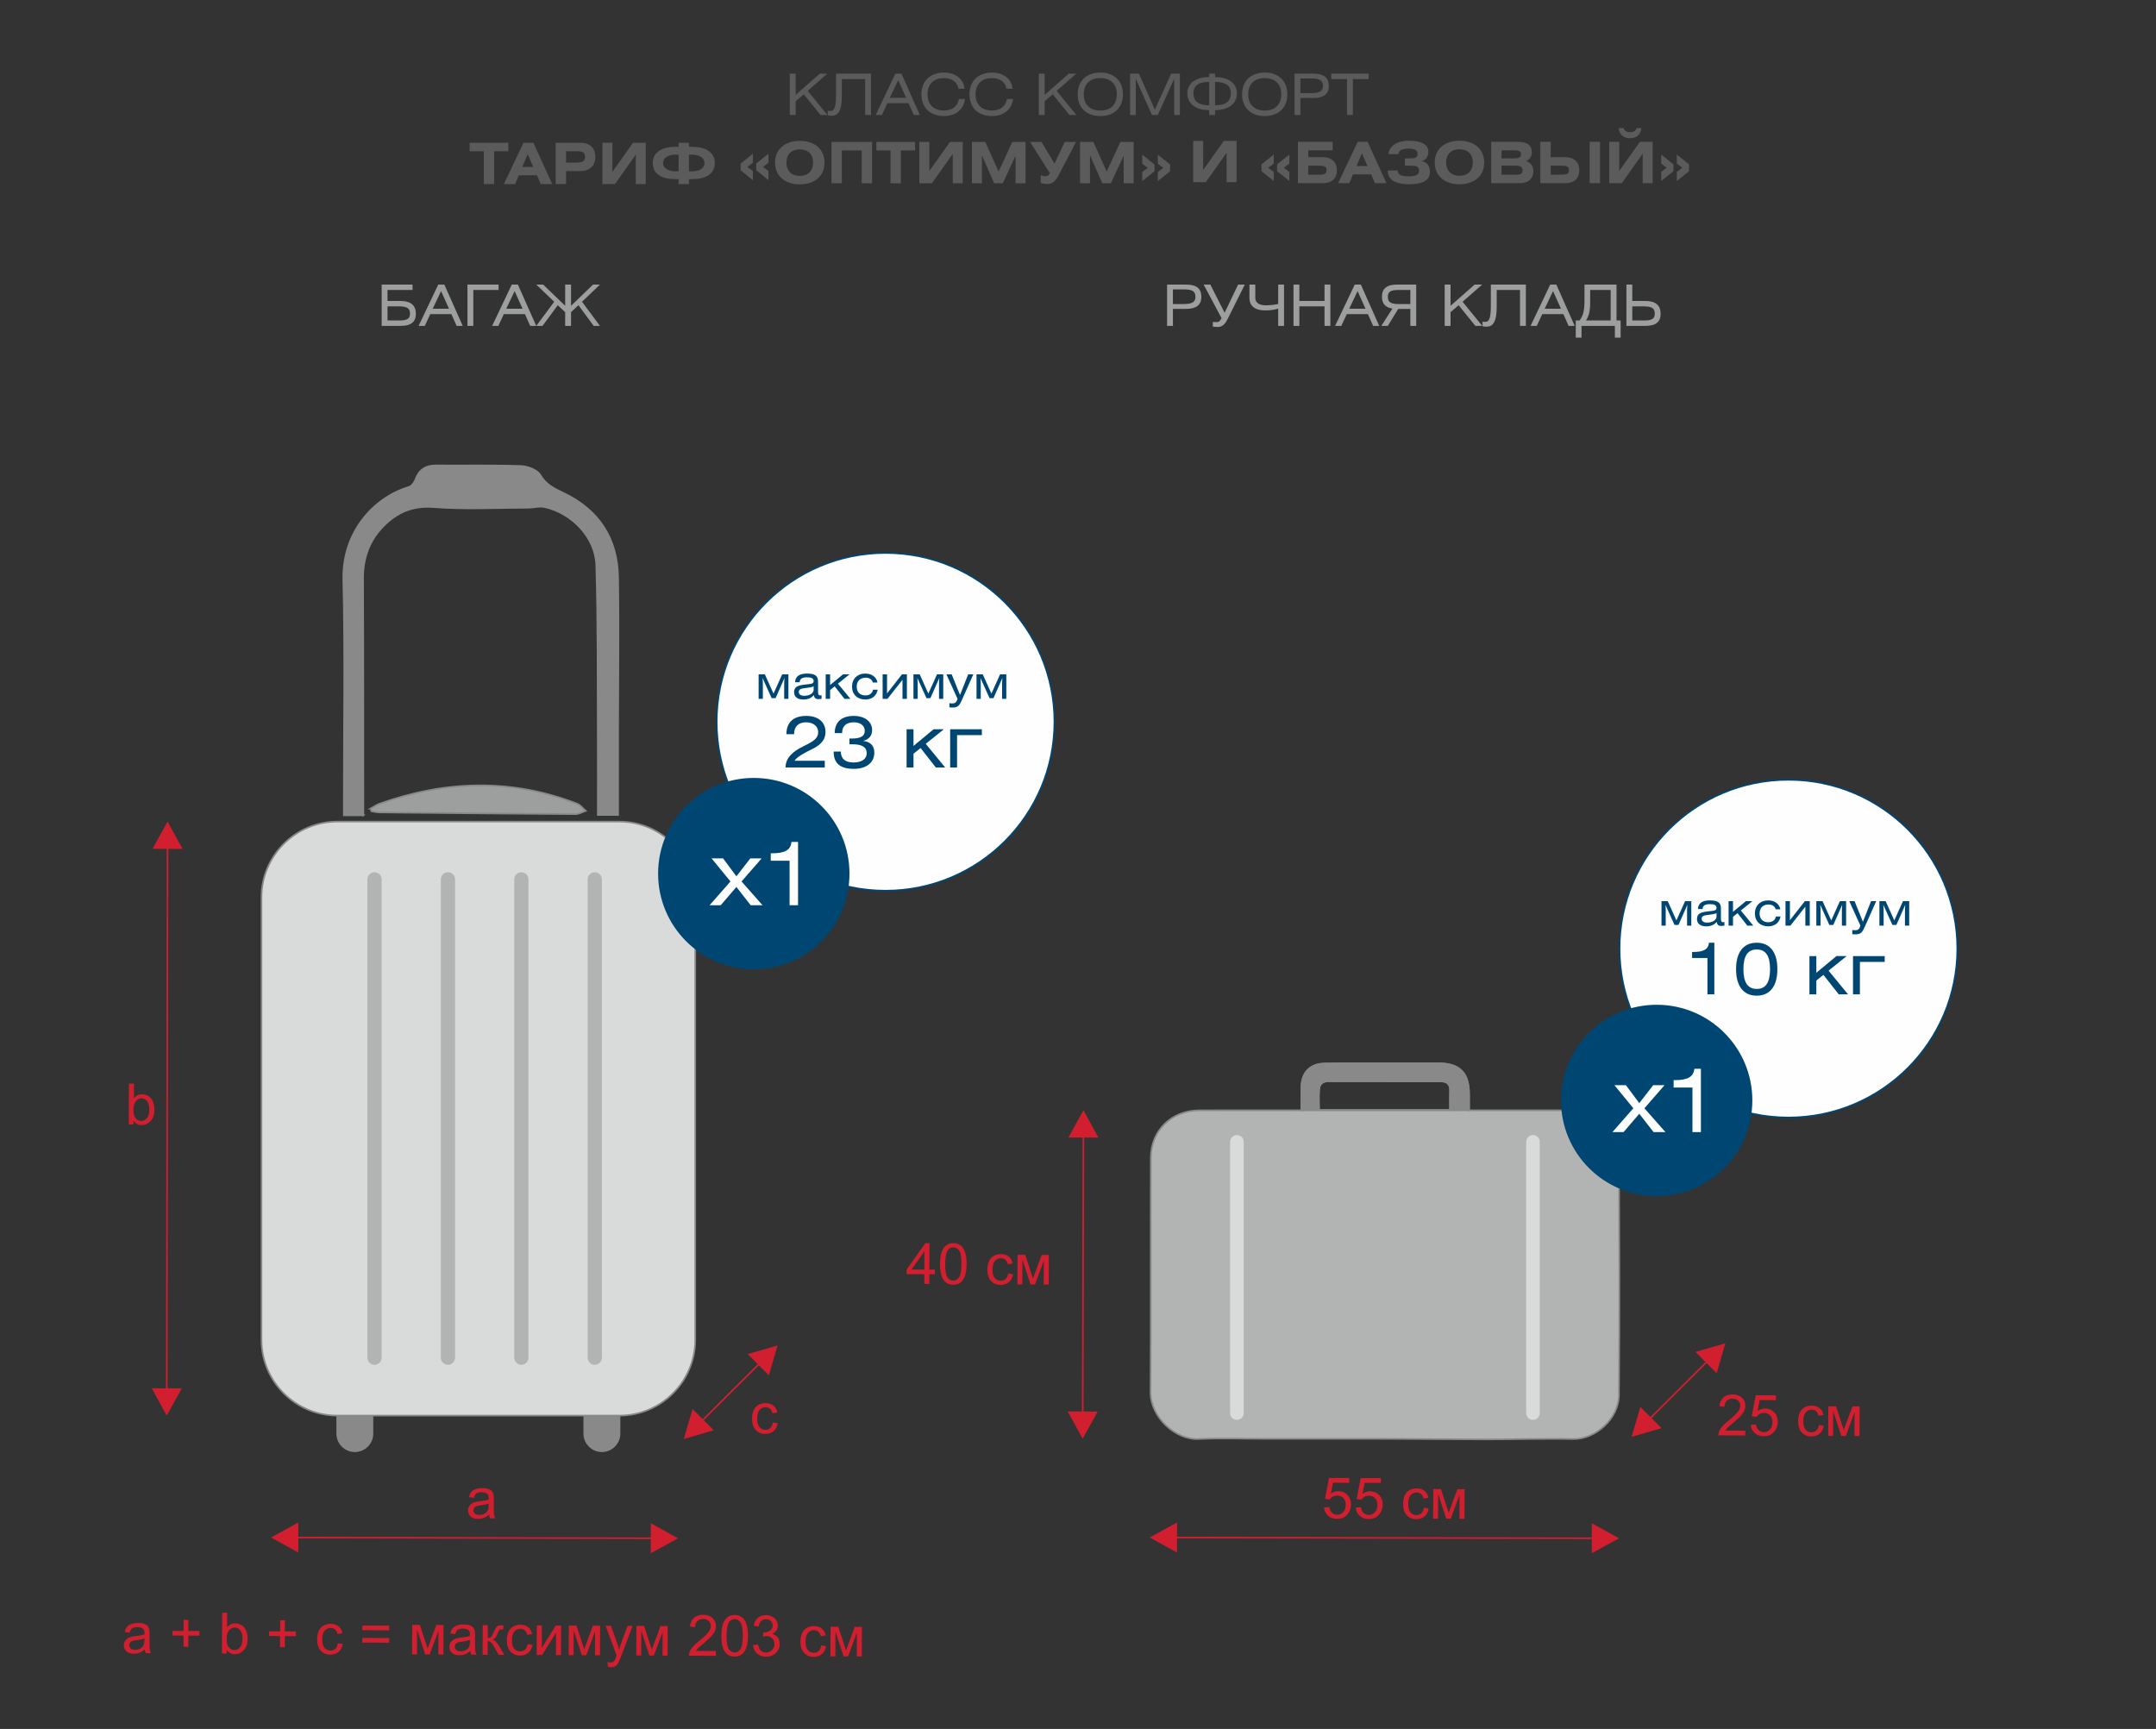 <svg width="505" height="405" viewBox="0 0 505 405" fill="none" xmlns="http://www.w3.org/2000/svg">
<rect x="0" y="0" width="505" height="405" fill="#333333" stroke="none"/>
<g clip-path="url(#clip0_408_638)">
<path d="M304.838 260.085C304.838 258.119 304.811 256.383 304.843 254.65C304.907 251.278 306.816 249.206 310.219 249.137C315.715 249.024 321.216 249.081 326.714 249.073C330.099 249.068 333.482 249.073 336.867 249.078C341.953 249.086 344.113 251.302 344.093 256.484C344.088 257.623 344.093 258.764 344.093 260.085C344.952 260.085 345.716 260.085 346.484 260.085C353.554 260.085 360.623 260.085 367.695 260.085C374.124 260.083 379.2 264.867 379.225 271.249C379.296 289.74 379.362 308.231 379.203 326.72C379.154 332.518 373.52 337.199 368.466 337.089C361.649 336.939 354.825 337.175 348.004 337.172C340.276 337.167 332.549 337.059 324.822 337.037C315.285 337.013 305.746 337.032 296.207 337.032C291.077 337.032 285.934 336.831 280.816 337.086C275.313 337.364 269.461 331.941 269.495 326.114C269.606 307.804 269.488 289.495 269.559 271.185C269.584 264.766 274.439 260.119 280.878 260.095C288.009 260.065 295.139 260.088 302.27 260.088C302.992 260.088 303.714 260.088 304.84 260.088L304.838 260.085ZM339.653 260.016C339.653 258.386 339.613 256.95 339.663 255.519C339.714 253.98 338.965 253.3 337.493 253.3C328.69 253.293 319.888 253.3 311.085 253.271C309.806 253.266 309.089 253.973 308.984 255.051C308.824 256.695 308.942 258.369 308.942 260.016C319.242 260.016 329.296 260.016 339.65 260.016H339.653Z" fill="#B2B3B3" stroke="#898989" stroke-width="0.378" stroke-miterlimit="22.926"/>
<path d="M304.838 260.085C304.838 258.119 304.811 256.383 304.843 254.65C304.907 251.28 306.816 249.206 310.219 249.137C315.715 249.024 321.216 249.081 326.714 249.073C330.099 249.068 333.482 249.073 336.867 249.078C341.953 249.086 344.113 251.302 344.093 256.484C344.088 257.623 344.093 258.764 344.093 260.085H304.838ZM339.653 260.016C339.653 258.386 339.613 256.95 339.663 255.519C339.714 253.98 338.965 253.3 337.493 253.3C328.69 253.293 319.888 253.3 311.085 253.271C309.806 253.266 309.089 253.973 308.984 255.051C308.824 256.695 308.942 258.369 308.942 260.016C319.242 260.016 329.296 260.016 339.653 260.016Z" fill="#898989" stroke="#898989" stroke-width="0.378" stroke-miterlimit="22.926"/>
<path fill-rule="evenodd" clip-rule="evenodd" d="M289.724 265.881C290.601 265.881 291.32 266.597 291.32 267.476V331.003C291.32 331.88 290.603 332.599 289.724 332.599C288.848 332.599 288.129 331.882 288.129 331.003V267.476C288.129 266.6 288.846 265.881 289.724 265.881Z" fill="#D9DADA"/>
<path fill-rule="evenodd" clip-rule="evenodd" d="M359.069 265.881C359.946 265.881 360.665 266.597 360.665 267.476V331.003C360.665 331.88 359.948 332.599 359.069 332.599C358.193 332.599 357.474 331.882 357.474 331.003V267.476C357.474 266.6 358.191 265.881 359.069 265.881Z" fill="#D9DADA"/>
<path d="M275.701 356.645L275.689 363.67L269.309 360.145L275.701 356.643V356.645ZM373.4 360.519L275.139 360.347V359.969L373.4 360.141V360.519ZM372.852 356.814L379.232 360.339L372.84 363.842L372.852 356.817V356.814Z" fill="#D21F2F"/>
<path d="M310.13 353.105L311.358 353.017C311.446 353.616 311.655 354.065 311.984 354.369C312.31 354.671 312.713 354.824 313.186 354.826C313.758 354.828 314.237 354.617 314.627 354.195C315.015 353.771 315.211 353.206 315.214 352.504C315.216 351.834 315.035 351.308 314.667 350.921C314.298 350.533 313.807 350.336 313.196 350.334C312.816 350.331 312.477 350.417 312.173 350.589C311.871 350.761 311.635 350.984 311.461 351.259L310.354 351.095L311.296 346.193L316.029 346.215L316.024 347.334L312.227 347.317L311.706 349.89C312.278 349.49 312.879 349.293 313.508 349.296C314.338 349.301 315.04 349.593 315.607 350.172C316.176 350.754 316.458 351.495 316.454 352.403C316.449 353.267 316.196 354.014 315.69 354.639C315.076 355.41 314.237 355.793 313.181 355.788C312.315 355.783 311.608 355.538 311.063 355.047C310.516 354.558 310.206 353.913 310.133 353.108L310.13 353.105ZM317.546 353.14L318.773 353.051C318.862 353.65 319.07 354.099 319.399 354.404C319.726 354.706 320.128 354.858 320.602 354.86C321.174 354.863 321.653 354.652 322.043 354.23C322.431 353.805 322.627 353.24 322.629 352.538C322.632 351.868 322.45 351.343 322.082 350.953C321.711 350.565 321.223 350.368 320.612 350.366C320.231 350.363 319.893 350.449 319.588 350.621C319.286 350.793 319.051 351.016 318.876 351.291L317.769 351.127L318.712 346.225L323.444 346.247L323.44 347.366L319.642 347.349L319.122 349.922C319.694 349.521 320.295 349.325 320.923 349.328C321.753 349.332 322.455 349.625 323.025 350.204C323.594 350.786 323.876 351.527 323.872 352.435C323.867 353.299 323.614 354.045 323.108 354.671C322.492 355.442 321.655 355.825 320.599 355.82C319.733 355.815 319.026 355.57 318.481 355.079C317.934 354.59 317.624 353.942 317.551 353.14H317.546ZM333.506 353.186L334.653 353.351C334.522 354.139 334.198 354.752 333.68 355.197C333.16 355.641 332.522 355.859 331.768 355.857C330.823 355.852 330.065 355.54 329.495 354.919C328.923 354.298 328.641 353.415 328.646 352.263C328.648 351.517 328.776 350.867 329.026 350.307C329.277 349.75 329.652 349.332 330.16 349.057C330.666 348.78 331.216 348.643 331.81 348.645C332.559 348.648 333.175 348.841 333.649 349.222C334.125 349.605 334.429 350.145 334.559 350.845L333.425 351.011C333.32 350.547 333.128 350.196 332.853 349.961C332.578 349.728 332.247 349.607 331.854 349.605C331.263 349.602 330.782 349.811 330.408 350.231C330.038 350.653 329.851 351.321 329.846 352.236C329.841 353.164 330.016 353.839 330.372 354.261C330.728 354.684 331.191 354.897 331.761 354.9C332.222 354.902 332.608 354.765 332.917 354.482C333.226 354.205 333.425 353.77 333.509 353.186H333.506ZM335.713 348.81L337.517 348.817L339.321 354.365L341.371 348.837L343.048 348.844L343.016 355.764L341.842 355.759L341.867 350.187L339.802 355.749L338.754 355.744L336.854 349.897L336.827 355.734L335.681 355.729L335.713 348.81Z" fill="#D21F2F"/>
<path fill-rule="evenodd" clip-rule="evenodd" d="M418.905 182.659C440.751 182.659 458.462 200.37 458.462 222.217C458.462 244.063 440.751 261.774 418.905 261.774C397.058 261.774 379.347 244.063 379.347 222.217C379.347 200.37 397.058 182.659 418.905 182.659Z" fill="#FEFEFE" stroke="#004673" stroke-width="0.378" stroke-miterlimit="22.926"/>
<path fill-rule="evenodd" clip-rule="evenodd" d="M388.039 235.361C400.418 235.361 410.451 245.396 410.451 257.773C410.451 270.152 400.416 280.184 388.039 280.184C375.66 280.184 365.628 270.149 365.628 257.773C365.628 245.394 375.663 235.361 388.039 235.361Z" fill="#004673"/>
<path d="M378.147 254.199L382.578 259.609L377.678 265.183H380.292L383.967 260.895L387.315 265.183H390.092L385.17 259.609L389.885 254.199H387.232L383.965 258.404L380.84 254.199H378.145H378.147ZM396.869 250.36C396.685 252.26 395.276 253.013 392.357 253.013H392.011V254.749H396.422V265.181H398.403V250.357H396.871L396.869 250.36Z" fill="#FEFEFE"/>
<path d="M389.174 211.092V216.831H390.165V213.034L390.092 211.946L392.225 216.672H393.143L395.234 211.946L395.161 213.034V216.831H396.152V211.092H394.692L392.664 215.604L390.637 211.092H389.176H389.174ZM402.058 213.885V214.74C402.058 215.466 401.172 216.117 399.849 216.117C399.039 216.117 398.58 215.753 398.58 215.211C398.58 214.507 399.198 214.411 400.318 214.283C401.182 214.187 401.759 214.07 402.056 213.888L402.058 213.885ZM402.09 215.945C402.196 216.564 402.495 216.895 403.092 216.895C403.283 216.895 403.583 216.873 403.914 216.821V215.989C403.786 216.011 403.691 216.021 403.605 216.021C403.2 216.021 403.094 215.734 403.094 215.135V212.81C403.094 211.414 402.38 210.913 400.47 210.913C398.71 210.913 397.782 211.585 397.706 212.94H398.784C398.838 212.118 399.38 211.789 400.544 211.789C401.58 211.789 402.058 212.057 402.058 212.675C402.058 213.37 401.398 213.336 400.129 213.476C398.496 213.657 397.483 213.935 397.483 215.267C397.483 216.335 398.241 216.996 399.68 216.996C400.735 216.996 401.567 216.613 402.09 215.95V215.945ZM405.919 211.092H404.884V216.831H405.919V214.762L406.987 213.908L409.28 216.831H410.677L407.753 213.279L410.473 211.092H408.936L405.917 213.598V211.092H405.919ZM417.012 213.002C416.767 211.723 415.679 210.91 414.165 210.91C412.309 210.91 411.05 212.148 411.05 213.971C411.05 215.795 412.319 216.991 414.143 216.991C415.711 216.991 416.808 216.136 417.054 214.686H415.966C415.827 215.528 415.134 216.031 414.184 216.031C412.979 216.031 412.147 215.275 412.147 213.984C412.147 212.683 412.947 211.873 414.258 211.873C415.1 211.873 415.731 212.3 415.932 213.004H417.01L417.012 213.002ZM419.253 211.092H418.217V216.831H419.359L422.869 212.373V216.831H423.902V211.092H422.751L419.253 215.562V211.092ZM425.439 211.092V216.831H426.431V213.034L426.357 211.946L428.49 216.672H429.408L431.5 211.946L431.426 213.034V216.831H432.418V211.092H430.957L428.93 215.604L426.902 211.092H425.442H425.439ZM433.162 211.092L435.763 216.831C435.528 217.641 435.219 217.909 434.472 217.909C434.323 217.909 434.131 217.887 433.864 217.845V218.827C434.183 218.859 434.418 218.868 434.578 218.868C435.997 218.868 436.23 218.346 436.925 216.789L439.463 211.095H438.257L436.348 215.925L434.396 211.095H433.159L433.162 211.092ZM440.211 211.092V216.831H441.203V213.034L441.129 211.946L443.263 216.672H444.181L446.272 211.946L446.198 213.034V216.831H447.19V211.092H445.73L443.702 215.604L441.674 211.092H440.214H440.211ZM400.298 220.83C400.148 222.379 399 222.995 396.619 222.995H396.336V224.409H399.932V232.917H401.548V220.83H400.298ZM411.469 220.83C408.389 220.83 406.641 223.027 406.641 227.023C406.641 231.019 408.389 233.233 411.469 233.233C414.55 233.233 416.315 231.036 416.315 227.023C416.315 223.01 414.55 220.83 411.469 220.83ZM411.487 222.411C413.6 222.411 414.599 223.908 414.599 227.023C414.599 230.135 413.6 231.652 411.487 231.652C409.388 231.652 408.357 230.138 408.357 227.023C408.357 223.91 409.39 222.411 411.487 222.411ZM425.439 223.96H423.824V232.917H425.439V229.686L427.103 228.353L430.682 232.914H432.865L428.304 227.369L432.55 223.957H430.152L425.439 227.87V223.957V223.96ZM434.031 223.96V232.917H435.646V225.324H441.456V223.96H434.031Z" fill="#004673"/>
<path fill-rule="evenodd" clip-rule="evenodd" d="M207.424 129.528C229.27 129.528 246.981 147.238 246.981 169.085C246.981 190.932 229.27 208.642 207.424 208.642C185.577 208.642 167.866 190.932 167.866 169.085C167.866 147.238 185.577 129.528 207.424 129.528Z" fill="#FEFEFE" stroke="#004673" stroke-width="0.378" stroke-miterlimit="22.926"/>
<path fill-rule="evenodd" clip-rule="evenodd" d="M83.111 340.135H83.114C85.487 340.135 87.431 338.193 87.431 335.817V327.366C87.431 324.989 85.49 323.048 83.114 323.048H83.111C80.737 323.048 78.793 324.989 78.793 327.366V335.817C78.793 338.193 80.735 340.135 83.111 340.135Z" fill="#898989"/>
<path fill-rule="evenodd" clip-rule="evenodd" d="M140.98 340.135H140.983C143.356 340.135 145.301 338.193 145.301 335.817V327.366C145.301 324.989 143.359 323.048 140.983 323.048H140.98C138.607 323.048 136.662 324.989 136.662 327.366V335.817C136.662 338.193 138.604 340.135 140.98 340.135Z" fill="#898989"/>
<path fill-rule="evenodd" clip-rule="evenodd" d="M78.997 192.456H145.097C154.859 192.456 162.847 200.444 162.847 210.206V313.843C162.847 323.605 154.859 331.593 145.097 331.593H78.997C69.235 331.593 61.247 323.605 61.247 313.843V210.206C61.247 200.444 69.235 192.456 78.997 192.456Z" fill="#D9DADA" stroke="#898989" stroke-width="0.378" stroke-miterlimit="22.926"/>
<path d="M85.117 190.981C83.457 190.981 82.195 190.981 80.536 190.981C80.536 189.94 80.536 189.037 80.536 188.131C80.534 170.661 80.818 153.186 80.421 135.726C80.173 124.861 87.279 116.641 95.775 114.071C96.401 113.882 97.044 113.062 97.284 112.394C98.121 110.055 99.668 109.007 102.145 109.029C108.77 109.085 115.4 108.93 122.018 109.164C123.599 109.22 125.837 110.062 126.542 111.265C127.88 113.545 129.829 114.458 131.957 115.47C140.268 119.414 144.625 126.106 144.773 135.223C144.967 147.263 144.787 159.31 144.775 171.353C144.768 177.794 144.775 184.238 144.775 190.9C143.167 190.9 141.773 190.9 140.028 190.9C140.028 185.055 140.052 179.228 140.023 173.403C139.952 159.733 140.074 146.053 139.667 132.392C139.473 125.873 133.933 120.156 127.509 118.764C126.331 118.509 125.017 118.926 123.766 118.928C116.367 118.943 108.932 119.356 101.578 118.781C96.231 118.364 92.382 120.34 89.142 123.978C86.26 127.215 85.011 131.167 85.033 135.596C85.121 153.235 85.097 170.874 85.114 188.516C85.114 189.275 85.114 190.036 85.114 190.983L85.117 190.981Z" fill="#898989" stroke="#898989" stroke-width="0.378" stroke-miterlimit="22.926"/>
<path d="M86.835 189.388C87.522 189.01 88.173 188.526 88.902 188.266C104.344 182.775 119.801 182.296 135.231 188.285C135.987 188.58 136.547 189.38 137.2 189.945C136.392 190.212 135.582 190.716 134.775 190.711C119.46 190.613 104.145 190.46 88.831 190.301C88.214 190.293 87.598 190.122 86.982 190.026C86.933 189.812 86.886 189.599 86.837 189.388H86.835Z" fill="#9D9E9E" stroke="#898989" stroke-width="0.378" stroke-miterlimit="22.926"/>
<path fill-rule="evenodd" clip-rule="evenodd" d="M87.728 204.317C88.644 204.317 89.393 205.066 89.393 205.981V318.035C89.393 318.951 88.644 319.7 87.728 319.7C86.813 319.7 86.064 318.951 86.064 318.035V205.981C86.064 205.066 86.813 204.317 87.728 204.317Z" fill="#B2B3B3"/>
<path fill-rule="evenodd" clip-rule="evenodd" d="M104.923 204.317C105.839 204.317 106.588 205.066 106.588 205.981V318.035C106.588 318.951 105.839 319.7 104.923 319.7C104.008 319.7 103.259 318.951 103.259 318.035V205.981C103.259 205.066 104.008 204.317 104.923 204.317Z" fill="#B2B3B3"/>
<path fill-rule="evenodd" clip-rule="evenodd" d="M122.119 204.317C123.034 204.317 123.783 205.066 123.783 205.981V318.035C123.783 318.951 123.034 319.7 122.119 319.7C121.203 319.7 120.454 318.951 120.454 318.035V205.981C120.454 205.066 121.203 204.317 122.119 204.317Z" fill="#B2B3B3"/>
<path fill-rule="evenodd" clip-rule="evenodd" d="M139.314 204.317C140.229 204.317 140.978 205.066 140.978 205.981V318.035C140.978 318.951 140.229 319.7 139.314 319.7C138.398 319.7 137.649 318.951 137.649 318.035V205.981C137.649 205.066 138.398 204.317 139.314 204.317Z" fill="#B2B3B3"/>
<path fill-rule="evenodd" clip-rule="evenodd" d="M176.561 182.227C188.94 182.227 198.972 192.262 198.972 204.639C198.972 217.018 188.938 227.05 176.561 227.05C164.182 227.05 154.15 217.015 154.15 204.639C154.15 192.26 164.184 182.227 176.561 182.227Z" fill="#004673"/>
<path d="M166.669 201.067L171.099 206.477L166.2 212.052H168.814L172.489 207.763L175.837 212.052H178.613L173.691 206.477L178.407 201.067H175.753L172.486 205.272L169.361 201.067H166.666H166.669ZM185.39 197.228C185.206 199.128 183.797 199.881 180.879 199.881H180.533V201.617H184.944V212.049H186.925V197.225H185.393L185.39 197.228Z" fill="#FEFEFE"/>
<path d="M177.693 157.96V163.699H178.684V159.902L178.611 158.815L180.744 163.54H181.662L183.753 158.815L183.68 159.902V163.699H184.671V157.96H183.211L181.183 162.472L179.156 157.96H177.695H177.693ZM190.577 160.754V161.608C190.577 162.335 189.691 162.985 188.368 162.985C187.558 162.985 187.099 162.622 187.099 162.079C187.099 161.375 187.718 161.279 188.837 161.151C189.701 161.056 190.278 160.938 190.575 160.756L190.577 160.754ZM190.609 162.813C190.715 163.432 191.014 163.763 191.611 163.763C191.802 163.763 192.102 163.741 192.433 163.69V162.857C192.305 162.88 192.21 162.889 192.124 162.889C191.719 162.889 191.613 162.602 191.613 162.003V159.679C191.613 158.282 190.899 157.781 188.989 157.781C187.229 157.781 186.301 158.454 186.225 159.809H187.303C187.357 158.986 187.899 158.657 189.063 158.657C190.099 158.657 190.577 158.925 190.577 159.544C190.577 160.238 189.917 160.204 188.648 160.344C187.016 160.525 186.002 160.803 186.002 162.136C186.002 163.204 186.76 163.864 188.199 163.864C189.254 163.864 190.086 163.481 190.609 162.818V162.813ZM194.438 157.96H193.403V163.699H194.438V161.63L195.506 160.776L197.799 163.699H199.196L196.272 160.147L198.992 157.96H197.455L194.436 160.467V157.96H194.438ZM205.531 159.87C205.286 158.591 204.198 157.779 202.684 157.779C200.828 157.779 199.569 159.016 199.569 160.84C199.569 162.664 200.838 163.859 202.662 163.859C204.23 163.859 205.327 163.005 205.573 161.554H204.486C204.346 162.396 203.653 162.899 202.703 162.899C201.498 162.899 200.666 162.143 200.666 160.852C200.666 159.551 201.466 158.741 202.777 158.741C203.619 158.741 204.25 159.168 204.451 159.873H205.529L205.531 159.87ZM207.772 157.96H206.736V163.699H207.878L211.388 159.242V163.699H212.422V157.96H211.27L207.772 162.43V157.96ZM213.958 157.96V163.699H214.95V159.902L214.876 158.815L217.009 163.54H217.927L220.019 158.815L219.945 159.902V163.699H220.937V157.96H219.476L217.449 162.472L215.421 157.96H213.961H213.958ZM221.681 157.96L224.283 163.699C224.047 164.509 223.738 164.777 222.991 164.777C222.842 164.777 222.65 164.755 222.383 164.713V165.695C222.702 165.727 222.937 165.737 223.097 165.737C224.516 165.737 224.749 165.214 225.444 163.658L227.982 157.963H226.777L224.867 162.794L222.915 157.963H221.678L221.681 157.96ZM228.73 157.96V163.699H229.722V159.902L229.648 158.815L231.782 163.54H232.7L234.791 158.815L234.717 159.902V163.699H235.709V157.96H234.249L232.221 162.472L230.193 157.96H228.733H228.73ZM185.997 171.977C185.997 170.163 187.045 169.195 188.827 169.195C190.509 169.195 191.64 170.16 191.64 171.476C191.64 172.958 190.609 173.624 188.194 174.804C185.945 175.904 183.999 177.37 183.999 179.782H193.189V178.202H186.112C186.429 177.453 188.675 176.204 189.892 175.639C191.741 174.772 193.356 173.675 193.356 171.461C193.356 169.198 191.709 167.698 188.844 167.698C185.864 167.698 184.2 169.195 184.2 171.977H185.997ZM195.271 176.039V176.123C195.271 178.803 196.82 180.102 199.981 180.102C203.045 180.102 204.792 178.553 204.792 176.289C204.792 174.691 203.877 173.727 202.161 173.56C203.577 173.194 204.274 172.31 204.274 170.997C204.274 169.117 202.659 167.701 199.979 167.701C197.131 167.701 195.516 169.132 195.516 171.729H197.247C197.247 170.013 198.263 169.198 200.011 169.198C201.609 169.198 202.559 170.03 202.559 171.213C202.559 172.428 201.56 172.995 199.613 172.995H198.962V174.343H199.679C201.911 174.343 203.008 175.008 203.008 176.442C203.008 177.757 201.891 178.607 199.912 178.607C197.963 178.607 196.95 177.725 196.95 176.044H195.268L195.271 176.039ZM213.968 170.828H212.353V179.785H213.968V176.555L215.632 175.222L219.211 179.782H221.393L216.833 174.237L221.079 170.825H218.681L213.968 174.738V170.825V170.828ZM222.559 170.828V179.785H224.175V172.193H229.985V170.828H222.559Z" fill="#004673"/>
<path d="M69.88 356.647L69.866 363.673L63.486 360.148L69.88 356.647ZM152.986 360.518L69.318 360.349V359.971L152.986 360.14V360.518ZM152.441 356.814L158.821 360.339L152.427 363.84L152.441 356.814Z" fill="#D21F2F"/>
<path d="M114.548 354.787C114.111 355.155 113.689 355.413 113.287 355.565C112.884 355.717 112.452 355.791 111.99 355.788C111.23 355.783 110.648 355.597 110.24 355.224C109.833 354.853 109.632 354.379 109.634 353.802C109.636 353.464 109.715 353.157 109.87 352.877C110.027 352.597 110.23 352.376 110.481 352.209C110.734 352.042 111.014 351.915 111.328 351.829C111.558 351.77 111.907 351.714 112.373 351.657C113.321 351.552 114.021 351.419 114.47 351.264C114.475 351.105 114.477 351.002 114.477 350.96C114.48 350.484 114.369 350.147 114.148 349.951C113.849 349.686 113.404 349.551 112.813 349.549C112.261 349.546 111.851 349.642 111.588 349.836C111.323 350.027 111.126 350.368 110.999 350.862L109.852 350.697C109.958 350.206 110.132 349.809 110.373 349.509C110.613 349.207 110.962 348.979 111.416 348.817C111.868 348.657 112.396 348.576 112.99 348.579C113.581 348.581 114.062 348.653 114.433 348.795C114.801 348.937 115.074 349.112 115.245 349.323C115.417 349.534 115.538 349.801 115.609 350.125C115.646 350.327 115.665 350.685 115.663 351.203L115.655 352.759C115.65 353.847 115.673 354.532 115.719 354.824C115.763 355.116 115.862 355.393 116.001 355.661L114.774 355.656C114.656 355.408 114.583 355.121 114.551 354.789L114.548 354.787ZM114.467 352.187C114.04 352.359 113.399 352.501 112.545 352.619C112.062 352.686 111.718 352.762 111.517 352.848C111.315 352.933 111.163 353.059 111.053 353.223C110.942 353.39 110.886 353.574 110.886 353.778C110.883 354.087 111.001 354.347 111.239 354.556C111.475 354.765 111.821 354.87 112.278 354.873C112.729 354.875 113.132 354.779 113.485 354.583C113.839 354.389 114.099 354.122 114.264 353.783C114.391 353.52 114.455 353.13 114.457 352.617L114.465 352.19L114.467 352.187Z" fill="#D21F2F"/>
<path d="M35.552 325.198L42.577 325.208L39.054 331.59L35.549 325.198H35.552ZM39.43 198.288L39.253 325.758H38.875L39.052 198.288H39.43ZM35.726 198.836L39.248 192.454L42.754 198.846L35.728 198.836H35.726Z" fill="#D21F2F"/>
<path d="M31.251 263.387L30.159 263.382L30.203 253.835L31.376 253.84L31.361 257.247C31.86 256.631 32.493 256.327 33.261 256.329C33.686 256.332 34.091 256.418 34.469 256.59C34.847 256.761 35.159 257.007 35.404 257.316C35.647 257.628 35.839 258.004 35.974 258.44C36.111 258.877 36.178 259.346 36.178 259.845C36.173 261.025 35.876 261.941 35.286 262.584C34.697 263.227 33.993 263.546 33.173 263.544C32.358 263.539 31.72 263.198 31.258 262.518L31.253 263.389L31.251 263.387ZM31.253 259.876C31.248 260.704 31.361 261.3 31.582 261.671C31.948 262.275 32.444 262.579 33.075 262.581C33.588 262.584 34.032 262.363 34.405 261.921C34.781 261.479 34.97 260.817 34.975 259.938C34.98 259.034 34.803 258.369 34.449 257.94C34.093 257.508 33.661 257.292 33.153 257.289C32.64 257.287 32.196 257.508 31.823 257.95C31.447 258.391 31.258 259.034 31.253 259.876Z" fill="#D21F2F"/>
<path d="M162.216 330.066L167.177 335.041L160.174 337.064L162.216 330.066ZM178.134 319.42L164.44 333.078L164.172 332.81L177.867 319.152L178.134 319.42ZM175.127 317.188L182.131 315.166L180.088 322.164L175.127 317.188Z" fill="#D21F2F"/>
<path d="M181.016 333.22L182.163 333.384C182.032 334.172 181.708 334.786 181.191 335.23C180.67 335.675 180.032 335.893 179.278 335.891C178.333 335.886 177.575 335.574 177.005 334.953C176.433 334.332 176.151 333.446 176.156 332.295C176.158 331.548 176.286 330.898 176.536 330.338C176.787 329.781 177.162 329.364 177.67 329.089C178.176 328.811 178.726 328.674 179.32 328.676C180.069 328.679 180.685 328.87 181.159 329.253C181.635 329.636 181.939 330.176 182.069 330.876L180.935 331.043C180.83 330.579 180.638 330.228 180.363 329.992C180.088 329.759 179.757 329.639 179.364 329.636C178.773 329.634 178.292 329.842 177.918 330.262C177.548 330.684 177.361 331.349 177.356 332.265C177.351 333.193 177.526 333.868 177.879 334.29C178.235 334.712 178.699 334.926 179.268 334.928C179.73 334.931 180.115 334.793 180.425 334.511C180.734 334.234 180.933 333.799 181.016 333.215V333.22Z" fill="#D21F2F"/>
<path d="M33.914 386.379C33.477 386.747 33.055 387.005 32.653 387.157C32.25 387.309 31.818 387.383 31.357 387.38C30.596 387.375 30.014 387.189 29.606 386.816C29.199 386.445 28.998 385.971 29 385.394C29.003 385.056 29.081 384.749 29.236 384.469C29.393 384.189 29.596 383.968 29.847 383.801C30.1 383.634 30.38 383.507 30.694 383.421C30.924 383.362 31.273 383.305 31.739 383.249C32.687 383.143 33.386 383.011 33.836 382.856C33.841 382.697 33.843 382.594 33.843 382.552C33.846 382.076 33.735 381.739 33.514 381.543C33.215 381.278 32.77 381.143 32.179 381.14C31.627 381.138 31.217 381.234 30.954 381.428C30.689 381.619 30.495 381.96 30.365 382.454L29.218 382.289C29.324 381.798 29.498 381.401 29.739 381.101C29.979 380.799 30.328 380.571 30.782 380.409C31.234 380.249 31.762 380.168 32.356 380.171C32.947 380.173 33.428 380.244 33.799 380.387C34.167 380.529 34.44 380.703 34.611 380.915C34.783 381.126 34.904 381.393 34.975 381.717C35.011 381.919 35.029 382.277 35.029 382.795L35.021 384.351C35.017 385.439 35.038 386.123 35.085 386.415C35.129 386.708 35.228 386.985 35.367 387.253L34.14 387.248C34.022 387 33.949 386.713 33.917 386.381L33.914 386.379ZM33.833 383.779C33.406 383.951 32.766 384.093 31.911 384.211C31.428 384.277 31.084 384.354 30.883 384.439C30.681 384.525 30.529 384.651 30.419 384.815C30.308 384.982 30.252 385.166 30.252 385.37C30.252 385.679 30.367 385.939 30.605 386.148C30.841 386.357 31.187 386.462 31.644 386.465C32.095 386.467 32.498 386.371 32.851 386.175C33.202 385.981 33.465 385.713 33.63 385.375C33.757 385.112 33.821 384.722 33.824 384.209L33.831 383.782L33.833 383.779ZM53.081 387.334L51.988 387.329L52.032 377.782L53.206 377.787L53.191 381.194C53.689 380.578 54.323 380.274 55.091 380.276C55.516 380.279 55.921 380.365 56.299 380.536C56.677 380.708 56.988 380.954 57.234 381.263C57.477 381.575 57.668 381.95 57.803 382.387C57.941 382.824 58.007 383.293 58.007 383.791C58.002 384.972 57.705 385.888 57.116 386.531C56.527 387.174 55.822 387.493 55.002 387.491C54.188 387.486 53.549 387.145 53.088 386.465L53.083 387.336L53.081 387.334ZM53.083 383.823C53.078 384.651 53.191 385.247 53.412 385.618C53.778 386.222 54.273 386.526 54.904 386.528C55.417 386.531 55.862 386.31 56.235 385.868C56.61 385.426 56.799 384.763 56.804 383.885C56.809 382.981 56.632 382.316 56.279 381.887C55.923 381.455 55.491 381.239 54.983 381.236C54.47 381.234 54.026 381.455 53.652 381.896C53.277 382.338 53.088 382.981 53.083 383.823ZM65.594 385.846L65.607 383.232L63.007 383.219L63.012 382.127L65.612 382.139L65.624 379.54L66.731 379.545L66.719 382.144L69.318 382.157L69.313 383.249L66.714 383.237L66.701 385.851L65.594 385.846ZM79.142 384.921L80.288 385.085C80.158 385.873 79.834 386.487 79.316 386.931C78.796 387.375 78.158 387.594 77.404 387.591C76.459 387.586 75.7 387.275 75.131 386.654C74.559 386.033 74.277 385.149 74.282 383.998C74.284 383.251 74.412 382.601 74.662 382.041C74.912 381.484 75.288 381.067 75.796 380.792C76.302 380.514 76.852 380.377 77.446 380.379C78.194 380.382 78.811 380.576 79.284 380.956C79.76 381.339 80.065 381.879 80.195 382.579L79.061 382.748C78.953 382.282 78.764 381.933 78.489 381.698C78.214 381.462 77.883 381.344 77.49 381.342C76.898 381.339 76.417 381.548 76.044 381.968C75.673 382.39 75.487 383.055 75.482 383.971C75.477 384.898 75.651 385.574 76.005 385.996C76.361 386.418 76.825 386.631 77.394 386.634C77.856 386.636 78.241 386.499 78.55 386.217C78.86 385.937 79.058 385.505 79.142 384.921ZM91.167 381.896L84.874 381.867L84.879 380.775L91.17 380.804L91.165 381.896H91.167ZM91.155 384.79L84.861 384.761L84.866 383.669L91.158 383.698L91.153 384.79H91.155ZM167.687 386.742L167.682 387.861L161.362 387.832C161.354 387.55 161.401 387.28 161.504 387.017C161.668 386.59 161.931 386.165 162.289 385.753C162.65 385.338 163.163 384.862 163.829 384.319C164.864 383.472 165.571 382.802 165.94 382.306C166.31 381.81 166.497 381.339 166.499 380.895C166.502 380.431 166.337 380.038 166.006 379.717C165.674 379.398 165.24 379.236 164.705 379.233C164.138 379.231 163.684 379.398 163.342 379.734C163.001 380.068 162.827 380.534 162.82 381.131L161.619 381.005C161.705 380.107 162.019 379.425 162.559 378.956C163.102 378.487 163.824 378.254 164.734 378.259C165.65 378.263 166.374 378.519 166.907 379.032C167.439 379.542 167.704 380.176 167.7 380.927C167.697 381.31 167.619 381.685 167.459 382.054C167.302 382.424 167.039 382.812 166.676 383.219C166.31 383.625 165.704 384.184 164.862 384.891C164.155 385.478 163.701 385.878 163.5 386.087C163.298 386.298 163.134 386.506 163.001 386.72L167.687 386.742ZM168.974 383.156C168.978 382.029 169.099 381.118 169.332 380.431C169.568 379.741 169.916 379.211 170.375 378.843C170.832 378.475 171.409 378.293 172.101 378.295C172.611 378.298 173.061 378.401 173.448 378.61C173.834 378.818 174.153 379.118 174.401 379.508C174.649 379.896 174.843 380.37 174.98 380.929C175.123 381.489 175.189 382.243 175.186 383.185C175.181 384.304 175.061 385.21 174.828 385.9C174.597 386.59 174.249 387.12 173.79 387.491C173.333 387.861 172.754 388.045 172.057 388.043C171.139 388.038 170.419 387.709 169.897 387.051C169.271 386.249 168.964 384.95 168.971 383.158L168.974 383.156ZM170.174 383.165C170.167 384.736 170.343 385.782 170.709 386.3C171.072 386.82 171.526 387.078 172.064 387.081C172.602 387.083 173.056 386.825 173.426 386.31C173.795 385.792 173.981 384.751 173.988 383.183C173.996 381.612 173.819 380.566 173.453 380.05C173.09 379.53 172.633 379.272 172.086 379.267C171.549 379.265 171.116 379.491 170.792 379.945C170.387 380.522 170.184 381.597 170.176 383.165H170.174ZM176.379 385.367L177.553 385.213C177.685 385.88 177.911 386.361 178.23 386.656C178.552 386.951 178.947 387.098 179.416 387.1C179.971 387.103 180.442 386.914 180.82 386.533C181.198 386.153 181.389 385.682 181.392 385.117C181.394 384.579 181.22 384.135 180.869 383.782C180.52 383.431 180.074 383.254 179.529 383.251C179.305 383.251 179.03 383.293 178.699 383.379L178.834 382.353C178.913 382.363 178.976 382.368 179.023 382.368C179.526 382.37 179.975 382.24 180.378 381.982C180.781 381.725 180.982 381.324 180.984 380.784C180.987 380.355 180.842 379.999 180.552 379.717C180.263 379.432 179.887 379.292 179.428 379.29C178.971 379.287 178.589 379.429 178.284 379.717C177.977 380.004 177.781 380.436 177.693 381.015L176.519 380.797C176.667 380.011 176.995 379.402 177.506 378.97C178.014 378.538 178.65 378.327 179.403 378.33C179.924 378.332 180.403 378.445 180.839 378.671C181.279 378.894 181.613 379.201 181.841 379.587C182.072 379.974 182.187 380.384 182.185 380.816C182.182 381.226 182.069 381.599 181.848 381.936C181.625 382.272 181.294 382.54 180.862 382.738C181.426 382.868 181.863 383.143 182.172 383.556C182.482 383.966 182.634 384.484 182.631 385.097C182.627 385.929 182.32 386.639 181.711 387.216C181.1 387.793 180.329 388.077 179.401 388.075C178.564 388.07 177.869 387.817 177.317 387.314C176.765 386.811 176.451 386.163 176.377 385.367H176.379ZM42.987 385.743L42.999 383.129L40.4 383.116L40.404 382.024L43.004 382.036L43.016 379.437L44.123 379.442L44.111 382.041L46.711 382.054L46.706 383.146L44.106 383.134L44.094 385.748L42.987 385.743ZM96.548 380.615L98.352 380.622L100.156 386.168L102.206 380.64L103.883 380.647L103.851 387.567L102.677 387.562L102.702 381.99L100.64 387.552L99.592 387.547L97.692 381.7L97.665 387.537L96.519 387.532L96.55 380.613L96.548 380.615ZM110.167 386.73C109.73 387.098 109.308 387.356 108.905 387.508C108.502 387.66 108.07 387.734 107.609 387.731C106.848 387.729 106.266 387.54 105.859 387.167C105.451 386.796 105.25 386.322 105.252 385.745C105.255 385.407 105.333 385.1 105.488 384.82C105.645 384.54 105.849 384.319 106.099 384.152C106.352 383.985 106.632 383.858 106.946 383.772C107.177 383.713 107.525 383.656 107.992 383.6C108.939 383.494 109.639 383.362 110.088 383.207C110.093 383.048 110.095 382.945 110.095 382.903C110.098 382.427 109.987 382.09 109.767 381.894C109.467 381.629 109.023 381.494 108.431 381.491C107.879 381.489 107.469 381.585 107.206 381.776C106.941 381.968 106.747 382.309 106.617 382.802L105.471 382.638C105.576 382.147 105.751 381.749 105.991 381.45C106.232 381.148 106.58 380.919 107.034 380.757C107.486 380.598 108.014 380.517 108.608 380.519C109.199 380.522 109.681 380.593 110.051 380.735C110.419 380.878 110.692 381.052 110.864 381.263C111.036 381.474 111.158 381.742 111.227 382.066C111.264 382.267 111.281 382.625 111.281 383.143L111.274 384.7C111.269 385.787 111.291 386.472 111.338 386.764C111.382 387.056 111.48 387.334 111.62 387.601L110.392 387.596C110.275 387.348 110.201 387.059 110.169 386.727L110.167 386.73ZM110.086 384.13C109.659 384.302 109.018 384.444 108.164 384.562C107.68 384.628 107.336 384.705 107.138 384.79C106.936 384.876 106.784 385.002 106.674 385.166C106.563 385.333 106.507 385.517 106.507 385.721C106.507 386.03 106.622 386.29 106.86 386.499C107.096 386.708 107.442 386.813 107.899 386.816C108.35 386.818 108.753 386.722 109.106 386.526C109.457 386.332 109.72 386.064 109.884 385.726C110.012 385.463 110.076 385.073 110.078 384.56L110.086 384.133V384.13ZM113.078 380.691L114.251 380.696L114.237 383.683C114.61 383.686 114.872 383.615 115.024 383.472C115.174 383.33 115.395 382.915 115.692 382.228C115.925 381.683 116.114 381.322 116.257 381.15C116.402 380.978 116.568 380.861 116.755 380.802C116.944 380.743 117.243 380.713 117.656 380.716H117.892L117.887 381.683L117.56 381.675C117.251 381.673 117.052 381.72 116.966 381.81C116.875 381.906 116.733 382.189 116.544 382.662C116.365 383.114 116.2 383.428 116.051 383.6C115.903 383.772 115.673 383.929 115.363 384.074C115.866 384.211 116.362 384.682 116.848 385.49L118.125 387.64L116.836 387.635L115.577 385.493C115.324 385.058 115.103 384.773 114.914 384.633C114.723 384.496 114.497 384.425 114.232 384.425L114.217 387.626L113.044 387.621L113.075 380.701L113.078 380.691ZM123.574 385.127L124.72 385.291C124.59 386.079 124.266 386.693 123.748 387.137C123.228 387.581 122.59 387.8 121.836 387.797C120.891 387.793 120.133 387.481 119.563 386.86C118.991 386.239 118.709 385.353 118.714 384.201C118.716 383.455 118.844 382.805 119.094 382.245C119.342 381.688 119.72 381.27 120.228 380.996C120.734 380.718 121.284 380.581 121.878 380.583C122.627 380.586 123.243 380.777 123.717 381.16C124.193 381.543 124.497 382.083 124.627 382.783L123.493 382.949C123.388 382.486 123.196 382.135 122.921 381.899C122.646 381.666 122.315 381.545 121.922 381.543C121.331 381.54 120.849 381.749 120.476 382.169C120.106 382.591 119.917 383.256 119.914 384.172C119.909 385.1 120.084 385.775 120.439 386.197C120.795 386.619 121.259 386.833 121.829 386.835C122.29 386.838 122.676 386.7 122.985 386.418C123.294 386.141 123.493 385.706 123.577 385.122L123.574 385.127ZM125.742 380.75L126.915 380.755L126.89 386.033L130.175 380.77L131.434 380.775L131.402 387.694L130.229 387.689L130.253 382.444L126.974 387.672L125.71 387.667L125.742 380.748V380.75ZM133.231 380.784L135.035 380.792L136.839 386.337L138.889 380.809L140.565 380.816L140.534 387.736L139.36 387.731L139.385 382.159L137.323 387.721L136.275 387.716L134.375 381.869L134.348 387.707L133.201 387.702L133.233 380.782L133.231 380.784ZM142.409 390.407L142.281 389.322C142.539 389.391 142.76 389.427 142.951 389.43C143.214 389.43 143.423 389.388 143.58 389.302C143.737 389.216 143.867 389.094 143.968 388.939C144.041 388.821 144.164 388.531 144.331 388.065C144.353 388.001 144.387 387.905 144.437 387.778L141.842 380.824L143.096 380.829L144.522 384.83C144.709 385.335 144.873 385.868 145.021 386.43C145.158 385.905 145.32 385.385 145.509 384.874L147.004 380.846L148.175 380.851L145.526 387.878C145.242 388.635 145.018 389.155 144.859 389.44C144.648 389.823 144.407 390.105 144.137 390.284C143.865 390.463 143.543 390.549 143.17 390.549C142.944 390.549 142.689 390.5 142.414 390.407H142.409ZM149.064 380.858L150.868 380.865L152.672 386.411L154.722 380.883L156.398 380.89L156.366 387.81L155.193 387.805L155.217 382.235L153.153 387.797L152.105 387.793L150.205 381.945L150.178 387.783L149.032 387.778L149.064 380.858ZM192.345 385.443L193.491 385.608C193.361 386.396 193.037 387.01 192.519 387.454C191.998 387.898 191.36 388.117 190.607 388.114C189.662 388.109 188.903 387.797 188.334 387.176C187.762 386.555 187.479 385.672 187.484 384.52C187.487 383.774 187.614 383.124 187.865 382.564C188.115 382.007 188.491 381.59 188.999 381.315C189.505 381.037 190.054 380.9 190.648 380.902C191.397 380.905 192.013 381.099 192.487 381.479C192.963 381.862 193.268 382.402 193.398 383.102L192.264 383.271C192.158 382.805 191.967 382.456 191.692 382.22C191.417 381.985 191.085 381.867 190.693 381.864C190.101 381.862 189.62 382.071 189.247 382.49C188.876 382.913 188.69 383.578 188.685 384.493C188.68 385.421 188.854 386.096 189.21 386.519C189.566 386.941 190.03 387.154 190.599 387.157C191.061 387.159 191.446 387.022 191.755 386.739C192.065 386.46 192.264 386.028 192.347 385.443H192.345ZM194.551 381.067L196.356 381.074L198.16 386.619L200.209 381.091L201.886 381.099L201.854 388.018L200.681 388.013L200.705 382.441L198.641 388.004L197.593 387.999L195.693 382.152L195.666 387.989L194.519 387.984L194.551 381.064V381.067Z" fill="#D21F2F"/>
<path d="M250.094 330.628L257.119 330.645L253.589 337.022L250.091 330.628H250.094ZM253.957 265.912L253.793 331.192H253.415L253.579 265.912H253.957ZM250.253 266.457L253.783 260.08L257.281 266.475L250.256 266.457H250.253Z" fill="#D21F2F"/>
<path d="M216.496 300.754L216.506 298.474L212.36 298.454L212.365 297.374L216.754 291.208L217.714 291.213L217.684 297.399L218.978 297.404L218.973 298.484L217.679 298.479L217.67 300.759L216.496 300.754ZM216.511 297.394L216.531 293.098L213.519 297.379L216.511 297.394ZM220.186 296.058C220.191 294.932 220.311 294.021 220.544 293.334C220.78 292.644 221.128 292.114 221.587 291.746C222.044 291.377 222.621 291.196 223.313 291.198C223.823 291.201 224.273 291.304 224.661 291.512C225.046 291.721 225.365 292.02 225.613 292.411C225.861 292.799 226.055 293.272 226.192 293.832C226.335 294.392 226.401 295.145 226.398 296.088C226.394 297.207 226.273 298.113 226.04 298.803C225.807 299.493 225.461 300.023 225.002 300.393C224.545 300.764 223.966 300.948 223.269 300.946C222.351 300.941 221.631 300.612 221.109 299.954C220.483 299.151 220.176 297.855 220.183 296.061L220.186 296.058ZM221.386 296.068C221.379 297.639 221.555 298.685 221.921 299.203C222.284 299.723 222.736 299.981 223.276 299.983C223.814 299.986 224.268 299.728 224.638 299.213C225.007 298.695 225.193 297.651 225.201 296.085C225.208 294.514 225.031 293.469 224.665 292.953C224.302 292.433 223.846 292.175 223.298 292.17C222.761 292.168 222.329 292.394 222.005 292.85C221.6 293.427 221.396 294.502 221.388 296.068H221.386ZM236.136 298.309L237.283 298.474C237.152 299.262 236.828 299.875 236.31 300.32C235.79 300.764 235.152 300.983 234.398 300.98C233.453 300.975 232.695 300.663 232.125 300.042C231.553 299.421 231.271 298.538 231.276 297.386C231.278 296.64 231.406 295.99 231.656 295.43C231.907 294.873 232.282 294.455 232.79 294.181C233.296 293.903 233.846 293.766 234.44 293.768C235.189 293.771 235.805 293.965 236.279 294.345C236.755 294.728 237.059 295.268 237.189 295.968L236.055 296.135C235.95 295.671 235.758 295.32 235.483 295.084C235.208 294.851 234.877 294.73 234.484 294.728C233.893 294.726 233.411 294.934 233.038 295.354C232.668 295.776 232.481 296.444 232.476 297.359C232.471 298.287 232.646 298.962 233.002 299.385C233.357 299.807 233.821 300.02 234.391 300.023C234.852 300.025 235.238 299.888 235.547 299.605C235.856 299.328 236.055 298.894 236.139 298.309H236.136ZM238.343 293.933L240.147 293.94L241.951 299.488L244.001 293.96L245.678 293.967L245.646 300.887L244.472 300.882L244.497 295.31L242.432 300.872L241.384 300.867L239.484 295.02L239.457 300.857L238.311 300.852L238.343 293.933Z" fill="#D21F2F"/>
<path d="M384.215 329.565L389.176 334.541L382.173 336.563L384.215 329.565ZM400.134 318.919L386.439 332.577L386.172 332.309L399.866 318.651L400.134 318.919ZM397.127 316.688L404.13 314.665L402.088 321.663L397.127 316.688Z" fill="#D21F2F"/>
<path d="M408.804 335.13L408.799 336.249L402.478 336.22C402.471 335.937 402.517 335.667 402.62 335.405C402.785 334.978 403.047 334.553 403.406 334.14C403.767 333.726 404.28 333.249 404.945 332.707C405.981 331.86 406.688 331.19 407.056 330.694C407.427 330.198 407.613 329.727 407.616 329.283C407.618 328.819 407.454 328.426 407.12 328.104C406.788 327.785 406.354 327.623 405.819 327.621C405.252 327.618 404.798 327.785 404.456 328.122C404.115 328.455 403.941 328.922 403.934 329.518L402.733 329.393C402.819 328.495 403.133 327.812 403.673 327.343C404.216 326.875 404.938 326.641 405.848 326.646C406.764 326.651 407.488 326.907 408.021 327.42C408.553 327.93 408.818 328.563 408.813 329.315C408.811 329.697 408.732 330.073 408.573 330.441C408.416 330.812 408.153 331.2 407.79 331.607C407.424 332.012 406.818 332.572 405.976 333.279C405.269 333.866 404.815 334.266 404.613 334.474C404.412 334.685 404.248 334.894 404.115 335.108L408.801 335.13H408.804ZM410.08 333.75L411.307 333.662C411.396 334.261 411.604 334.71 411.933 335.014C412.26 335.316 412.662 335.468 413.136 335.471C413.708 335.473 414.187 335.262 414.577 334.84C414.965 334.415 415.161 333.851 415.164 333.149C415.166 332.479 414.985 331.953 414.616 331.563C414.246 331.175 413.757 330.979 413.146 330.976C412.766 330.974 412.427 331.06 412.122 331.232C411.82 331.404 411.585 331.627 411.411 331.902L410.303 331.737L411.246 326.835L415.979 326.857L415.974 327.977L412.176 327.96L411.656 330.532C412.228 330.132 412.829 329.936 413.458 329.938C414.287 329.943 414.989 330.235 415.559 330.814C416.128 331.396 416.411 332.137 416.406 333.046C416.401 333.91 416.148 334.656 415.642 335.282C415.026 336.053 414.189 336.436 413.134 336.431C412.267 336.426 411.56 336.18 411.015 335.689C410.468 335.201 410.159 334.553 410.085 333.75H410.08ZM426.04 333.797L427.187 333.961C427.057 334.749 426.733 335.363 426.215 335.807C425.694 336.252 425.056 336.47 424.303 336.468C423.357 336.463 422.599 336.151 422.03 335.53C421.458 334.909 421.175 334.025 421.18 332.874C421.183 332.128 421.31 331.477 421.561 330.917C421.811 330.36 422.187 329.943 422.695 329.668C423.2 329.391 423.75 329.253 424.344 329.256C425.093 329.258 425.709 329.452 426.183 329.833C426.659 330.215 426.963 330.755 427.094 331.455L425.959 331.622C425.854 331.158 425.662 330.807 425.387 330.571C425.113 330.338 424.781 330.218 424.388 330.215C423.797 330.213 423.316 330.422 422.943 330.841C422.572 331.264 422.385 331.931 422.381 332.847C422.376 333.775 422.55 334.45 422.906 334.872C423.262 335.294 423.726 335.508 424.295 335.51C424.757 335.513 425.142 335.375 425.451 335.093C425.761 334.816 425.959 334.381 426.043 333.797H426.04ZM428.247 329.42L430.051 329.427L431.856 334.975L433.905 329.447L435.582 329.454L435.55 336.374L434.377 336.369L434.401 330.797L432.337 336.36L431.289 336.355L429.389 330.508L429.362 336.345L428.215 336.34L428.247 329.42Z" fill="#D21F2F"/>
<path d="M89.395 66.658V76.337H93.863C96.249 76.337 97.41 75.431 97.41 73.485C97.41 71.526 96.209 70.498 93.823 70.498H90.77V67.925H96.636V66.658H89.397H89.395ZM90.77 71.764H93.315C95.181 71.764 96.035 72.098 96.035 73.443C96.035 74.791 95.195 75.07 93.396 75.07H90.77V71.764ZM98.05 76.337H99.504L100.785 73.578H105.731L106.958 76.337H108.385L104.077 66.658H102.65L98.05 76.337ZM101.357 72.311L103.316 68.192L105.169 72.311H101.357ZM109.489 66.658V76.337H110.864V67.925H116.784V66.658H109.492H109.489ZM115.275 76.337H116.728L118.009 73.578H122.956L124.183 76.337H125.609L121.301 66.658H119.875L115.275 76.337ZM118.581 72.311L120.54 68.192L122.393 72.311H118.581ZM132.382 66.658V71.632L127.222 66.658H125.609L129.809 70.684L125.609 76.337H127.074L130.649 71.496L132.382 73.124V76.337H133.754V73.124L135.487 71.496L139.061 76.337H140.529L136.329 70.684L140.529 66.658H138.916L133.756 71.632V66.658H132.384H132.382Z" fill="#9D9E9E"/>
<path d="M274.736 72.353H277.802C280.188 72.353 281.388 71.474 281.388 69.513C281.388 67.567 280.215 66.661 277.829 66.661H273.362V76.34H274.736V72.353ZM274.736 67.792H277.375C279.174 67.792 280.014 68.192 280.014 69.552C280.014 70.78 279.147 71.219 277.279 71.219H274.734V67.792H274.736ZM281.924 66.658L286.136 74.538C285.642 75.323 285.495 75.458 284.935 75.458C284.575 75.458 284.334 75.444 284.081 75.404V76.497C284.388 76.551 284.773 76.59 285.149 76.59C286.028 76.59 286.776 76.283 287.508 74.803L291.575 66.656H290.002L286.843 73.269L283.497 66.656H281.924V66.658ZM292.655 66.658V69.778C292.655 72.191 294.683 72.712 296.323 72.712C297.643 72.712 298.471 72.552 299.389 72.311V76.337H300.761V66.658H299.389V71.204C298.483 71.406 297.496 71.511 296.401 71.511C295.255 71.511 294.028 71.099 294.028 69.778V66.658H292.653H292.655ZM304.35 66.658H302.975V76.337H304.35V71.764H310.243V76.337H311.615V66.658H310.243V70.498H304.35V66.658ZM312.722 76.337H314.176L315.457 73.578H320.403L321.631 76.337H323.057L318.749 66.658H317.323L312.722 76.337ZM316.029 72.311L317.988 68.192L319.841 72.311H316.029ZM331.722 66.658H327.254C324.868 66.658 323.695 67.564 323.695 69.511C323.695 71.138 324.507 72.032 326.147 72.284L323.548 76.337H325.067L327.507 72.363H330.347V76.337H331.719V66.658H331.722ZM330.35 71.231H327.804C325.938 71.231 325.07 70.898 325.07 69.552C325.07 68.205 325.909 67.925 327.708 67.925H330.347V71.231H330.35ZM339.763 66.658H338.389V76.337H339.763V73.124L341.656 71.496L345.576 76.337H347.189L342.576 70.684L347.176 66.658H345.416L339.763 71.632V66.658ZM349.202 66.658V71.406C349.202 74.099 348.976 75.392 347.896 75.392C347.616 75.392 347.375 75.365 347.255 75.338V76.43C347.562 76.484 347.896 76.524 348.188 76.524C349.587 76.524 350.574 75.591 350.574 71.83V67.925H356.028V76.337H357.403V66.658H349.202ZM358.507 76.337H359.96L361.242 73.578H366.188L367.415 76.337H368.841L364.534 66.658H363.107L358.507 76.337ZM361.814 72.311L363.773 68.192L365.626 72.311H361.814ZM377.266 67.925V75.07H371.48C372.172 74.017 372.467 72.964 372.467 70.603V67.922H377.266V67.925ZM371.132 66.658V70.471C371.132 73.043 370.719 74.017 369.998 75.07H369.092V79.084H370.439V76.337H378.253V79.084H379.6V75.07H378.641V66.658H371.134H371.132ZM382.332 66.658H380.958V76.337H385.425C387.811 76.337 388.972 75.431 388.972 73.485C388.972 71.526 387.772 70.498 385.386 70.498H382.332V66.658ZM382.332 71.764H384.878C386.744 71.764 387.598 72.098 387.598 73.443C387.598 74.791 386.758 75.07 384.959 75.07H382.332V71.764Z" fill="#9D9E9E"/>
<path d="M110.002 33.439V35.425H113.321V43.118H115.749V35.425H119.068V33.439H110H110.002ZM118.029 43.118H120.644L121.51 41.063H125.776L126.657 43.118H129.35L124.937 33.439H122.617L118.029 43.118ZM122.337 39.105L123.604 36.117L124.897 39.105H122.337ZM130.163 43.118H132.59V40.079H135.897C138.163 40.079 139.456 38.785 139.456 36.733C139.456 34.693 138.163 33.439 135.897 33.439H130.163V43.118ZM132.59 35.425H134.976C136.417 35.425 137.031 35.666 137.031 36.773C137.031 37.84 136.324 38.093 134.817 38.093H132.59V35.427V35.425ZM141.096 33.439V43.118H144.044L148.924 36.225V43.118H151.258V33.439H148.271L143.43 40.266V33.439H141.096ZM158.949 33.439V34.399H157.95C155.684 34.399 152.896 35.292 152.896 38.186C152.896 40.759 155.056 41.959 157.974 41.959H158.946V43.12H161.374V41.959H162.322C165.243 41.959 167.427 40.759 167.427 38.186C167.427 35.292 164.627 34.399 162.361 34.399H161.374V33.439H158.946H158.949ZM158.949 40.133H158.242C156.801 40.133 155.321 39.559 155.321 38.213C155.321 36.76 156.789 36.228 158.227 36.228H158.946V40.133H158.949ZM161.377 36.228H162.096C163.537 36.228 165.002 36.787 165.002 38.24C165.002 39.588 163.537 40.133 162.096 40.133H161.377V36.228Z" fill="#5B5B5B"/>
<path d="M187.337 33C183.778 33 181.536 35.028 181.536 38.093C181.536 41.159 183.775 43.187 187.337 43.187C190.896 43.187 193.122 41.159 193.122 38.093C193.122 35.028 190.896 33 187.337 33ZM187.337 34.986C189.271 34.986 190.457 36.147 190.457 38.091C190.457 40.025 189.271 41.199 187.337 41.199C185.403 41.199 184.205 40.025 184.205 38.091C184.205 36.157 185.405 34.986 187.337 34.986ZM194.762 33.253V42.932H197.19V35.239H201.844V42.932H204.269V33.253H194.762ZM205.268 33.253V35.239H208.587V42.932H211.015V35.239H214.333V33.253H205.266H205.268ZM215.335 33.253V42.932H218.283L223.163 36.039V42.932H225.497V33.253H222.51L217.669 40.079V33.253H215.335ZM227.655 33.253V42.932H229.989V36.358L232.869 42.932H234.882L237.881 36.466V42.932H240.213V33.253H237.108L233.907 40.185L230.787 33.253H227.653H227.655ZM241.296 33.253L245.896 40.546C245.523 41.213 245.402 41.28 244.683 41.28C244.376 41.28 243.964 41.12 243.763 41.039V42.853C244.003 42.934 244.749 43.106 245.216 43.106C246.323 43.106 247.096 42.694 247.869 41.226L252.03 33.253H249.377L247.003 38.346L243.962 33.253H241.296ZM252.975 33.253V42.932H255.31V36.358L258.189 42.932H260.202L263.201 36.466V42.932H265.533V33.253H262.428L259.227 40.185L256.107 33.253H252.973H252.975ZM274.068 40.119V38.533L271.201 36.225V38.359L272.495 39.318L271.201 40.29V42.423L274.068 40.116V40.119ZM270.416 40.119V38.533L267.549 36.225V38.359L268.83 39.318L267.549 40.29V42.423L270.416 40.116V40.119Z" fill="#5B5B5B"/>
<path d="M173.481 39.891V38.307L176.348 36V38.133L175.042 39.093L176.348 40.065V42.198L173.481 39.891Z" fill="#5B5B5B"/>
<path d="M177.134 39.891V38.307L180.001 36V38.133L178.707 39.093L180.001 40.065V42.198L177.134 39.891Z" fill="#5B5B5B"/>
<path d="M279.481 42.679V33H281.816V39.827L286.656 33H289.644V42.679H287.309V35.786L282.429 42.679H279.481Z" fill="#5B5B5B"/>
<path d="M295.481 38.505V40.091L298.348 42.399V40.266L297.042 39.293L298.348 38.334V36.2L295.481 38.508V38.505ZM299.134 38.505V40.091L302.001 42.399V40.266L300.707 39.293L302.001 38.334V36.2L299.134 38.508V38.505ZM304.014 33.225V42.904H309.908C311.974 42.904 313.133 41.758 313.133 39.89C313.133 38.01 311.947 36.824 309.893 36.824H306.439V35.211H312.146V33.225H304.014ZM306.441 38.812H308.921C310.133 38.812 310.708 38.96 310.708 39.826C310.708 40.72 310.229 40.918 309.041 40.918H306.441V38.812ZM313.428 42.907H316.042L316.908 40.852H321.175L322.056 42.907H324.749L320.335 33.228H318.015L313.428 42.907ZM317.735 38.893L319.002 35.906L320.296 38.893H317.735ZM327.549 36.12C327.655 35.199 328.296 34.826 329.975 34.826C331.307 34.826 332.041 35.145 332.041 36.026C332.041 36.932 331.455 37.106 330.188 37.106H329.081V38.812H330.321C331.72 38.812 332.4 38.945 332.4 40.025C332.4 40.945 331.519 41.306 330.014 41.306C327.881 41.306 327.4 40.786 327.4 39.932H325.041C325.041 41.505 325.973 43.157 330.08 43.157C332.481 43.157 334.933 42.637 334.933 40.278C334.933 38.771 334.16 37.865 332.8 37.745C333.747 37.745 334.572 36.758 334.572 35.53C334.572 33.397 332.078 32.97 329.918 32.97C326.837 32.97 325.357 34.517 325.225 36.117H327.544L327.549 36.12ZM341.855 32.973C338.296 32.973 336.055 35 336.055 38.066C336.055 41.132 338.293 43.16 341.855 43.16C345.415 43.16 347.641 41.132 347.641 38.066C347.641 35 345.415 32.973 341.855 32.973ZM341.855 34.959C343.79 34.959 344.975 36.12 344.975 38.064C344.975 39.998 343.79 41.171 341.855 41.171C339.921 41.171 338.723 39.998 338.723 38.064C338.723 36.129 339.923 34.959 341.855 34.959ZM349.281 42.904H356.029C358.029 42.904 359.161 41.812 359.161 40.145C359.161 38.933 358.601 38.118 357.482 37.759C358.348 37.32 358.802 36.574 358.802 35.638C358.802 34.026 357.71 33.225 355.535 33.225H349.283V42.904H349.281ZM351.708 38.798H354.934C356.095 38.798 356.628 39.09 356.628 39.917C356.628 40.796 356.08 40.916 354.934 40.916H351.708V38.795V38.798ZM351.708 35.211H354.575C355.736 35.211 356.269 35.359 356.269 36.105C356.269 36.932 355.722 37.104 354.575 37.104H351.708V35.211ZM363.228 33.225H360.8V42.904H366.694C368.761 42.904 369.92 41.758 369.92 39.89C369.92 38.01 368.734 36.824 366.679 36.824H363.226V33.223L363.228 33.225ZM363.228 38.812H365.707C366.92 38.812 367.494 38.96 367.494 39.826C367.494 40.72 367.016 40.918 365.828 40.918H363.228V38.812ZM374.775 33.225H372.347V42.904H374.775V33.225ZM376.935 33.225V42.904H379.883L384.763 36.011V42.904H387.098V33.225H384.11L379.27 40.052V33.225H376.935ZM379.149 30C379.189 30.668 379.63 32.374 381.788 32.374C383.975 32.374 384.415 30.668 384.454 30H383.307C383.241 30.427 382.92 30.96 381.788 30.96C380.774 30.96 380.401 30.427 380.323 30H379.149ZM395.63 40.094V38.508L392.763 36.2V38.334L394.057 39.293L392.763 40.266V42.399L395.63 40.091V40.094ZM391.977 40.094V38.508L389.11 36.2V38.334L390.392 39.293L389.11 40.266V42.399L391.977 40.091V40.094Z" fill="#5B5B5B"/>
<path d="M186.375 17.253H185V26.932H186.375V23.718L188.267 22.091L192.187 26.932H193.8L189.188 21.279L193.788 17.253H192.028L186.375 22.226V17.253ZM195.813 17.253V22C195.813 24.693 195.587 25.987 194.507 25.987C194.227 25.987 193.987 25.96 193.866 25.933V27.025C194.173 27.079 194.507 27.118 194.799 27.118C196.198 27.118 197.185 26.185 197.185 22.425V18.52H202.639V26.932H204.014V17.253H195.813ZM205.119 26.932H206.572L207.853 24.173H212.799L214.027 26.932H215.453L211.145 17.253H209.719L205.119 26.932ZM208.425 22.906L210.384 18.787L212.237 22.906H208.425ZM226.025 23.186H224.599C224.373 24.813 223.04 25.893 221.133 25.893C218.681 25.893 217.252 24.467 217.252 22.093C217.252 19.72 218.666 18.294 221.118 18.294C222.972 18.294 224.223 19.226 224.491 20.773H225.917C225.716 18.532 223.838 17 221.131 17C217.824 17 215.823 19.013 215.823 22.093C215.823 25.174 217.824 27.187 221.116 27.187C223.863 27.187 225.77 25.601 226.023 23.188L226.025 23.186ZM237.277 23.186H235.851C235.625 24.813 234.293 25.893 232.385 25.893C229.933 25.893 228.504 24.467 228.504 22.093C228.504 19.72 229.918 18.294 232.371 18.294C234.224 18.294 235.476 19.226 235.743 20.773H237.169C236.968 18.532 235.09 17 232.383 17C229.076 17 227.076 19.013 227.076 22.093C227.076 25.174 229.076 27.187 232.368 27.187C235.115 27.187 237.022 25.601 237.275 23.188L237.277 23.186ZM244.691 17.253H243.316V26.932H244.691V23.718L246.583 22.091L250.503 26.932H252.116L247.504 21.279L252.104 17.253H250.344L244.691 22.226V17.253ZM252.423 22.093C252.423 25.174 254.423 27.187 257.715 27.187C261.022 27.187 263.022 25.174 263.022 22.093C263.022 19.013 261.022 17 257.73 17C254.423 17 252.423 19.013 252.423 22.093ZM253.849 22.093C253.849 19.72 255.263 18.294 257.715 18.294C260.182 18.294 261.596 19.72 261.596 22.093C261.596 24.452 260.197 25.893 257.73 25.893C255.263 25.893 253.849 24.467 253.849 22.093ZM264.701 17.253V26.932H266.034V18.438L269.807 26.932H271.194L275.033 18.438V26.932H276.366V17.253H274.326L270.499 25.68L266.766 17.253H264.699H264.701ZM283.234 17.253V18.053C280.075 18.053 278.114 19.506 278.114 21.892C278.114 24.278 280.072 25.798 283.234 25.798V26.932H284.606V25.798C287.765 25.798 289.727 24.278 289.727 21.892C289.727 19.506 287.768 18.053 284.606 18.053V17.253H283.234ZM284.606 19.187C286.899 19.187 288.301 19.921 288.301 21.895C288.301 23.868 286.901 24.668 284.606 24.668V19.19V19.187ZM283.234 24.666C280.941 24.666 279.54 23.866 279.54 21.892C279.54 19.919 280.939 19.185 283.234 19.185V24.663V24.666ZM290.939 22.093C290.939 25.174 292.94 27.187 296.232 27.187C299.538 27.187 301.539 25.174 301.539 22.093C301.539 19.013 299.538 17 296.246 17C292.94 17 290.939 19.013 290.939 22.093ZM292.365 22.093C292.365 19.72 293.779 18.294 296.232 18.294C298.699 18.294 300.112 19.72 300.112 22.093C300.112 24.452 298.713 25.893 296.246 25.893C293.779 25.893 292.365 24.467 292.365 22.093ZM304.592 22.948H307.658C310.044 22.948 311.244 22.069 311.244 20.108C311.244 18.161 310.071 17.255 307.685 17.255H303.218V26.934H304.592V22.948ZM304.592 18.387H307.231C309.03 18.387 309.87 18.787 309.87 20.147C309.87 21.374 309.003 21.814 307.135 21.814H304.59V18.387H304.592ZM311.819 17.253V18.52H315.513V26.932H316.885V18.52H320.58V17.253H311.819Z" fill="#5B5B5B"/>
</g>
<defs>
<clipPath id="clip0_408_638">
<rect width="505" height="405" fill="white"/>
</clipPath>
</defs>
</svg>
